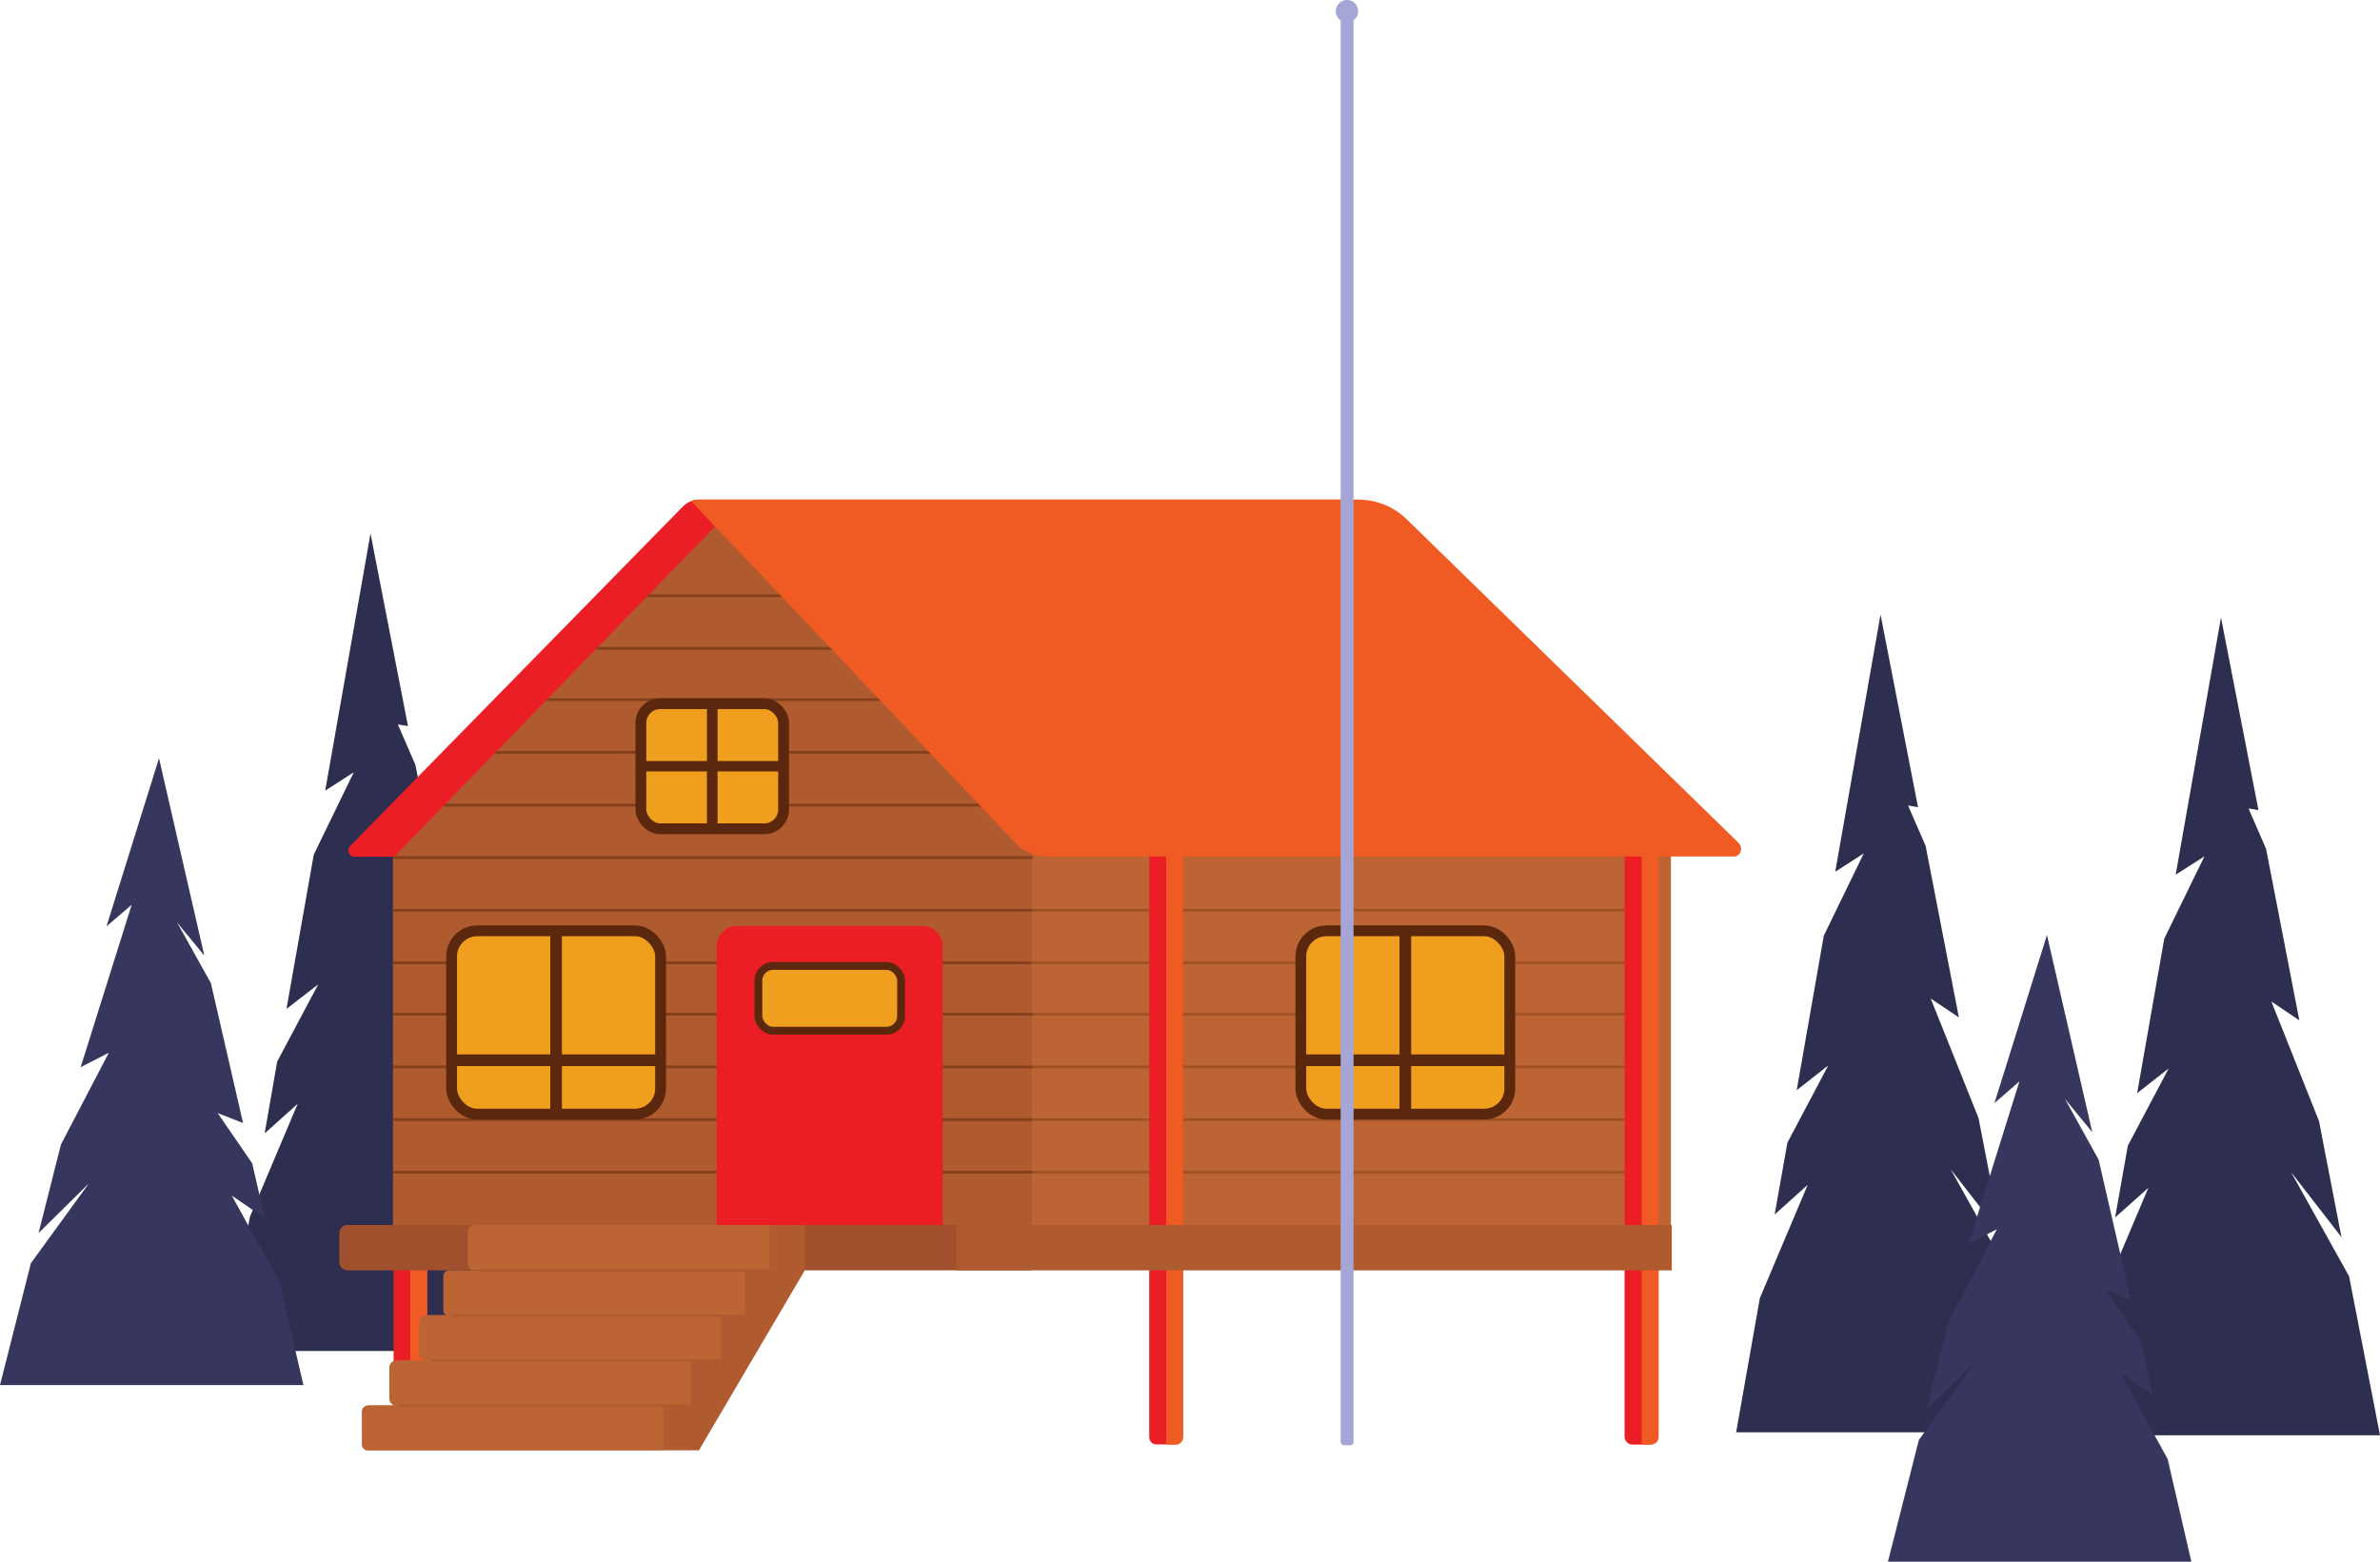 <svg xmlns="http://www.w3.org/2000/svg" xmlns:xlink="http://www.w3.org/1999/xlink" id="Layer_1" viewBox="0 0 1124.1 737.7"><defs><style>      .st0, .st1, .st2, .st3 {        fill: none;      }      .st4 {        fill: #2e2e51;      }      .st5 {        fill: #5b270d;      }      .st1 {        stroke: #9e5224;        stroke-width: 1.2px;      }      .st1, .st2, .st6, .st7, .st3 {        stroke-miterlimit: 10;      }      .st8 {        fill: #930051;      }      .st9 {        fill: #36365e;      }      .st10 {        clip-path: url(#clippath-1);      }      .st11 {        fill: #bc6433;      }      .st12 {        fill: #a0502d;      }      .st13 {        fill: #a5a5d6;      }      .st2 {        stroke: #84401a;        stroke-width: 1.3px;      }      .st14 {        fill: #eb1e25;      }      .st15 {        fill: #af5a2f;      }      .st16 {        fill: #d4006d;      }      .st17 {        fill: #ef5b22;      }      .st18 {        clip-path: url(#clippath);      }      .st6 {        stroke-width: 5.1px;      }      .st6, .st7 {        fill: #ef9e1d;        stroke: #5b270d;      }      .st7 {        stroke-width: 3.7px;      }      .st3 {        stroke: #af5a2f;        stroke-width: 1.2px;      }    </style><clipPath id="clippath"><polygon class="st0" points="185.6 405.3 338.8 247.6 514.7 405.3 185.6 405.3"></polygon></clipPath><clipPath id="clippath-1"><path class="st0" d="M165.4,399.6l157-160.3c2.1-2.2,5-3.4,8-3.4h590.5l-87,168.7H167.5c-2.7,0-4-3.2-2.1-5.1h0Z"></path></clipPath></defs><g id="uuid-1f7c60c3-d406-4a3f-9ed0-69cac6e8a66d"><polygon class="st4" points="1109.5 602.9 1082.1 553.7 1105.9 584.4 1095.3 529.6 1072.8 473.1 1086 482 1070.3 401 1062 381.9 1066.7 382.7 1049 291.7 1027.6 413.2 1041.2 404.5 1022.2 443.4 1009.4 516.4 1024.3 504.7 1005 541.2 999 575.1 1014.7 561.1 992 614.7 980.8 678 1124.1 678 1109.5 602.9"></polygon><polygon class="st4" points="235.5 563.1 208.1 514 231.9 544.6 221.2 489.9 198.7 433.4 212 442.3 196.2 361.3 187.9 342.2 192.7 343 175 252 153.6 373.5 167.1 364.8 148.2 403.7 135.3 476.6 150.3 465 130.9 501.5 125 535.4 140.6 521.4 118 574.9 106.8 638.2 250.1 638.2 235.5 563.1"></polygon><polygon class="st9" points="14.6 596.7 42 559 18.2 582.5 28.8 540.6 51.4 497.3 38.1 504.1 62.2 427.4 50.3 437.6 75.1 358.2 96.5 451.4 83.6 435.7 99.6 464.4 114.8 530.5 102.8 525.8 119.1 549.5 125.1 575.5 109.5 564.8 132.1 605.8 143.3 654.3 0 654.3 14.6 596.7"></polygon><polygon class="st4" points="948.7 601.4 921.3 552.3 945.1 582.9 934.5 528.2 911.9 471.7 925.2 480.6 909.5 399.6 901.2 380.5 905.9 381.3 888.2 290.3 866.8 411.8 880.3 403.1 861.4 442 848.6 515 863.5 503.3 844.2 539.8 838.2 573.7 853.8 559.7 831.2 613.2 820 676.6 963.3 676.6 948.7 601.4"></polygon><polygon class="st9" points="906.3 680.2 933.7 642.5 909.9 666 920.5 624 943.1 580.7 929.8 587.5 953.8 510.8 942 521.1 966.8 441.7 988.2 534.8 975.3 519.1 991.2 547.8 1006.4 613.9 994.5 609.3 1010.8 632.9 1016.8 658.9 1001.2 648.2 1023.8 689.2 1035 737.7 891.7 737.7 906.3 680.2"></polygon><rect class="st14" x="185.9" y="400.4" width="15.9" height="282"></rect><rect class="st17" x="193.8" y="400.4" width="8" height="282"></rect><path class="st14" d="M165.4,399.6l157-160.2c2.1-2.2,5-3.4,8-3.4h303.2l-87,168.7H167.5c-2.7,0-4-3.2-2.1-5.1h0Z"></path><polygon class="st15" points="185.6 405.3 338.8 247.6 514.7 405.3 185.6 405.3"></polygon><rect class="st15" x="185.6" y="405.3" width="301.8" height="173.4"></rect><rect class="st11" x="487.4" y="387.4" width="301.8" height="191.3"></rect><line class="st1" x1="487.1" y1="553.7" x2="779.5" y2="553.7"></line><line class="st1" x1="487.7" y1="430" x2="780.2" y2="430"></line><line class="st1" x1="487.1" y1="504" x2="779.5" y2="504"></line><line class="st1" x1="487.1" y1="479.1" x2="779.5" y2="479.1"></line><line class="st1" x1="487.1" y1="528.9" x2="779.5" y2="528.9"></line><line class="st2" x1="185.6" y1="553.7" x2="487.7" y2="553.7"></line><line class="st2" x1="185.6" y1="454.8" x2="487.7" y2="454.8"></line><line class="st2" x1="185.6" y1="430" x2="487.7" y2="430"></line><line class="st2" x1="185.6" y1="504" x2="487.7" y2="504"></line><line class="st1" x1="487.1" y1="454.8" x2="779.5" y2="454.8"></line><line class="st2" x1="185.6" y1="479.1" x2="487.7" y2="479.1"></line><line class="st2" x1="185.6" y1="528.9" x2="487.7" y2="528.9"></line><g class="st18"><g><line class="st2" x1="266.5" y1="306.3" x2="487.7" y2="306.3"></line><line class="st2" x1="290" y1="281.4" x2="487.7" y2="281.4"></line><line class="st2" x1="185" y1="355.4" x2="487" y2="355.4"></line><line class="st2" x1="185" y1="330.5" x2="487" y2="330.5"></line><line class="st2" x1="185" y1="380.3" x2="487" y2="380.3"></line></g></g><path class="st14" d="M542.8,400.4h15.9v278c0,2.2-1.8,3.9-3.9,3.9h-8.7c-1.8,0-3.3-1.5-3.3-3.3v-278.6h0Z"></path><path class="st17" d="M550.8,400.4h8v278.7c0,1.8-1.5,3.3-3.3,3.3h-4.7v-282h0Z"></path><path class="st14" d="M767.4,400.4h15.9v277.1c0,2.7-2.2,4.9-4.9,4.9h-7.3c-2.1,0-3.8-1.7-3.8-3.8v-278.2h0Z"></path><path class="st17" d="M775.4,400.4h8v278.5c0,1.9-1.6,3.5-3.5,3.5h-4.5v-282h0Z"></path><rect class="st8" x="184.8" y="578.7" width="320.9" height="10.6"></rect><rect class="st16" x="487" y="578.7" width="302.1" height="10.6"></rect><line class="st2" x1="185.6" y1="405.1" x2="487.7" y2="405.1"></line><path class="st14" d="M348.1,437.4h87.6c5.3,0,9.6,4.3,9.6,9.6v132h-106.8v-132c0-5.3,4.3-9.6,9.6-9.6h0Z"></path><path class="st12" d="M164.2,578.7h322.8v21.4H164.2c-2.1,0-3.9-1.7-3.9-3.9v-13.7c0-2.1,1.7-3.9,3.9-3.9h0Z"></path><polygon class="st15" points="330.1 685.1 313.4 685.1 313.4 578.7 380.1 578.7 330.1 685.1"></polygon><path class="st11" d="M224.1,578.7h139.3v21.4h-139.3c-1.8,0-3.2-1.4-3.2-3.2v-15c0-1.8,1.4-3.2,3.2-3.2h0Z"></path><path class="st11" d="M211.8,600.1h140.1v21.4h-140.1c-1.3,0-2.4-1.1-2.4-2.4v-16.5c0-1.3,1.1-2.4,2.4-2.4h0Z"></path><path class="st11" d="M201.3,621.2h139.2v21.4h-139.2c-1.8,0-3.3-1.5-3.3-3.3v-14.8c0-1.8,1.5-3.3,3.3-3.3h0Z"></path><path class="st11" d="M187.1,642.6h139.3v21.4h-139.3c-1.8,0-3.2-1.5-3.2-3.2v-14.9c0-1.8,1.5-3.2,3.2-3.2Z"></path><path class="st11" d="M173.8,663.8h139.6v21.4h-139.6c-1.6,0-2.9-1.3-2.9-2.9v-15.5c0-1.6,1.3-2.9,2.9-2.9h0Z"></path><polygon class="st15" points="380.1 600.1 330.1 685.1 330.1 663.8 380.1 578.7 380.1 600.1"></polygon><line class="st3" x1="188.6" y1="664" x2="331.9" y2="664"></line><line class="st3" x1="203" y1="642.6" x2="345" y2="642.6"></line><line class="st3" x1="213.5" y1="621.5" x2="359.7" y2="621.5"></line><line class="st3" x1="225.6" y1="600.1" x2="365.9" y2="600.1"></line><rect class="st15" x="451.7" y="578.7" width="337.9" height="21.4"></rect><rect class="st7" x="358.2" y="456.3" width="67.4" height="30.6" rx="6.9" ry="6.9"></rect><rect class="st6" x="302.7" y="332.4" width="67.4" height="59.1" rx="9.1" ry="9.1"></rect><rect class="st5" x="303.8" y="359.5" width="65.4" height="4.9"></rect><rect class="st5" x="333.9" y="330.9" width="5" height="60.7"></rect><rect class="st6" x="213.3" y="439.7" width="98.7" height="86.6" rx="12.1" ry="12.1"></rect><rect class="st5" x="214.5" y="498.1" width="95.8" height="5.5"></rect><rect class="st5" x="259.9" y="437.4" width="5.5" height="88.9"></rect><rect class="st6" x="614.4" y="439.7" width="98.7" height="86.6" rx="12.1" ry="12.1"></rect><rect class="st5" x="615.6" y="498.1" width="95.8" height="5.5"></rect><rect class="st5" x="661" y="437.4" width="5.5" height="88.8"></rect><g class="st10"><path class="st17" d="M821.2,398.2l-156.8-152.9c-6.1-6-14.4-9.3-22.9-9.3h-315.8l154.1,162.4c3.8,4,9.2,6.3,14.8,6.3h324c3.4,0,5-4.1,2.6-6.5h0Z"></path></g><path class="st13" d="M633.2,4.4h6.1v676.8c0,.8-.7,1.5-1.5,1.5h-3.1c-.8,0-1.5-.7-1.5-1.5V4.4h0Z"></path><circle class="st13" cx="636.2" cy="5.3" r="5.3"></circle></g></svg>